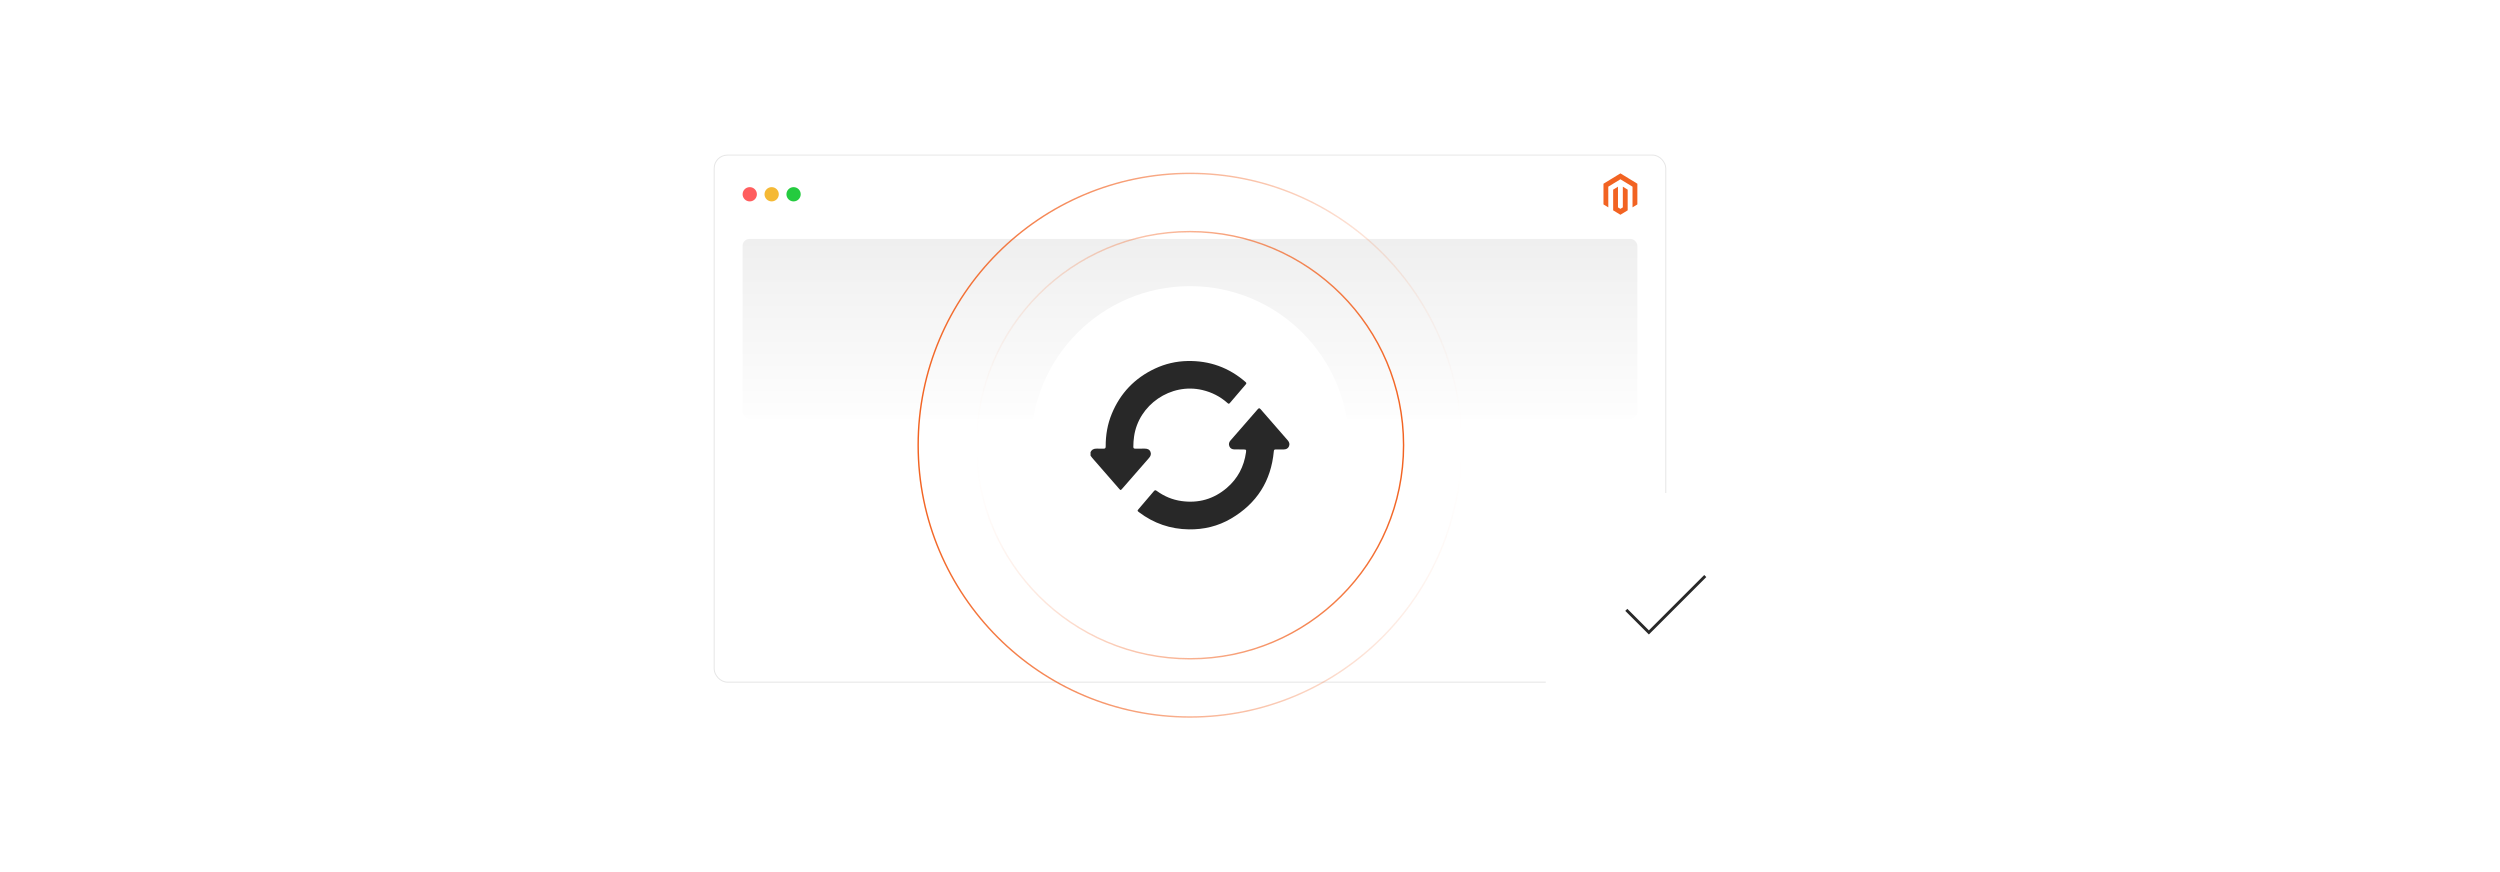 <?xml version="1.0" encoding="UTF-8"?><svg id="a" xmlns="http://www.w3.org/2000/svg" xmlns:xlink="http://www.w3.org/1999/xlink" viewBox="0 0 860 300"><defs><filter id="b" x="234.739" y="42.499" width="349.2" height="203.04" filterUnits="userSpaceOnUse"><feOffset dx="0" dy="0"/><feGaussianBlur result="c" stdDeviation="3.514"/><feFlood flood-color="#f26322" flood-opacity=".3"/><feComposite in2="c" operator="in"/><feComposite in="SourceGraphic"/></filter><linearGradient id="d" x1="409.354" y1="148.84" x2="409.354" y2="82.583" gradientUnits="userSpaceOnUse"><stop offset="0" stop-color="#fff"/><stop offset="1" stop-color="#efefef"/></linearGradient><filter id="e" x="522.134" y="159.974" width="101.76" height="95.76" filterUnits="userSpaceOnUse"><feOffset dx="0" dy="0"/><feGaussianBlur result="f" stdDeviation="3.155"/><feFlood flood-color="#f26322" flood-opacity=".3"/><feComposite in2="f" operator="in"/><feComposite in="SourceGraphic"/></filter><filter id="g" x="338.106" y="82.026" width="142.56" height="142.56" filterUnits="userSpaceOnUse"><feOffset dx="0" dy="0"/><feGaussianBlur result="h" stdDeviation="5.458"/><feFlood flood-color="#f26322" flood-opacity=".3"/><feComposite in2="h" operator="in"/><feComposite in="SourceGraphic"/></filter><linearGradient id="i" x1="335.632" y1="153.145" x2="483.077" y2="153.145" gradientUnits="userSpaceOnUse"><stop offset="0" stop-color="#f26322" stop-opacity="0"/><stop offset="1" stop-color="#f26322"/></linearGradient><linearGradient id="j" x1="315.599" y1="153.145" x2="503.11" y2="153.145" gradientUnits="userSpaceOnUse"><stop offset="0" stop-color="#f26322"/><stop offset="1" stop-color="#f26322" stop-opacity="0"/></linearGradient></defs><rect x="245.68" y="53.35" width="327.349" height="181.314" rx="4.558" ry="4.558" fill="#fff" filter="url(#b)" stroke="#e5e5e5" stroke-miterlimit="10" stroke-width=".327"/><circle cx="257.913" cy="66.829" r="2.457" fill="#ff5d5e"/><circle cx="265.451" cy="66.829" r="2.457" fill="#f5b935"/><circle cx="272.99" cy="66.829" r="2.457" fill="#24cb3f"/><polygon points="557.429 59.639 551.594 63.202 551.594 70.319 553.26 71.338 553.248 64.219 557.418 61.673 561.587 64.219 561.587 71.334 563.253 70.319 563.253 63.196 557.429 59.639" fill="#f26322"/><polygon points="558.256 71.336 557.423 71.848 556.587 71.341 556.587 64.219 554.923 65.236 554.926 72.355 557.422 73.88 559.922 72.355 559.922 65.236 558.256 64.219 558.256 71.336" fill="#f26322"/><rect x="255.456" y="82.202" width="307.798" height="61.805" rx="2.338" ry="2.338" fill="url(#d)"/><rect x="531.738" y="169.594" width="82.583" height="76.52" rx="5.525" ry="5.525" fill="#fff" filter="url(#e)"/><polyline points="559.445 209.79 567.21 217.555 586.613 198.153" fill="none" stroke="#282828" stroke-miterlimit="10"/><circle cx="409.354" cy="153.145" r="54.709" fill="#fff" filter="url(#g)"/><circle cx="409.354" cy="153.145" r="73.472" fill="none" stroke="url(#i)" stroke-miterlimit="10" stroke-width=".5"/><circle cx="409.354" cy="153.145" r="93.506" fill="none" stroke="url(#j)" stroke-miterlimit="10" stroke-width=".5"/><path d="M375.147,155.545c.415-.902,1.149-1.241,2.106-1.218.778.018,1.558-.023,2.336.012.58.026.771-.184.768-.77-.018-3.865.609-7.62,2.087-11.203,2.937-7.122,7.912-12.317,14.89-15.583,3.534-1.654,7.277-2.514,11.161-2.594,7.563-.155,14.244,2.231,19.97,7.218.321.28.37.489.084.82-1.843,2.141-3.681,4.287-5.505,6.443-.34.402-.562.166-.82-.064-2.497-2.216-5.375-3.679-8.627-4.442-10.828-2.542-21.942,5.039-23.481,16.027-.164,1.169-.258,2.339-.248,3.521.004.466.181.629.634.622,1.09-.017,2.18-.003,3.27-.005.856-.002,1.612.216,1.98,1.071.348.808.071,1.502-.487,2.14-3.062,3.498-6.112,7.007-9.17,10.508-.591.677-.605.672-1.183.011-3.057-3.503-6.112-7.007-9.164-10.514-.218-.251-.402-.532-.602-.799,0-.401,0-.801,0-1.202Z" fill="#282828"/><path d="M426.351,154.603c-.601,0-1.202.026-1.801-.007-.763-.042-1.379-.356-1.665-1.119-.278-.742-.092-1.388.422-1.972,1.175-1.336,2.339-2.682,3.509-4.022,1.945-2.229,3.9-4.448,5.828-6.692.389-.453.623-.47,1.024-.007,3.098,3.584,6.218,7.149,9.333,10.718.526.603.728,1.267.408,2.032-.328.782-.989,1.052-1.771,1.073-.934.025-1.869.024-2.803.007-.453-.008-.598.166-.64.622-.938,10.243-5.874,17.972-14.727,23.165-4.457,2.615-9.349,3.778-14.492,3.705-6.324-.09-12.052-2.045-17.114-5.874-.691-.522-.678-.534-.135-1.168,1.736-2.027,3.479-4.048,5.195-6.093.335-.399.571-.417.982-.116,2.558,1.872,5.402,3.074,8.55,3.509,5.859.811,11.078-.681,15.57-4.522,3.755-3.211,5.907-7.334,6.599-12.223.128-.907.051-.998-.869-1.001-.467-.002-.934-0-1.401-0,0-.005,0-.01,0-.015Z" fill="#282828"/></svg>
